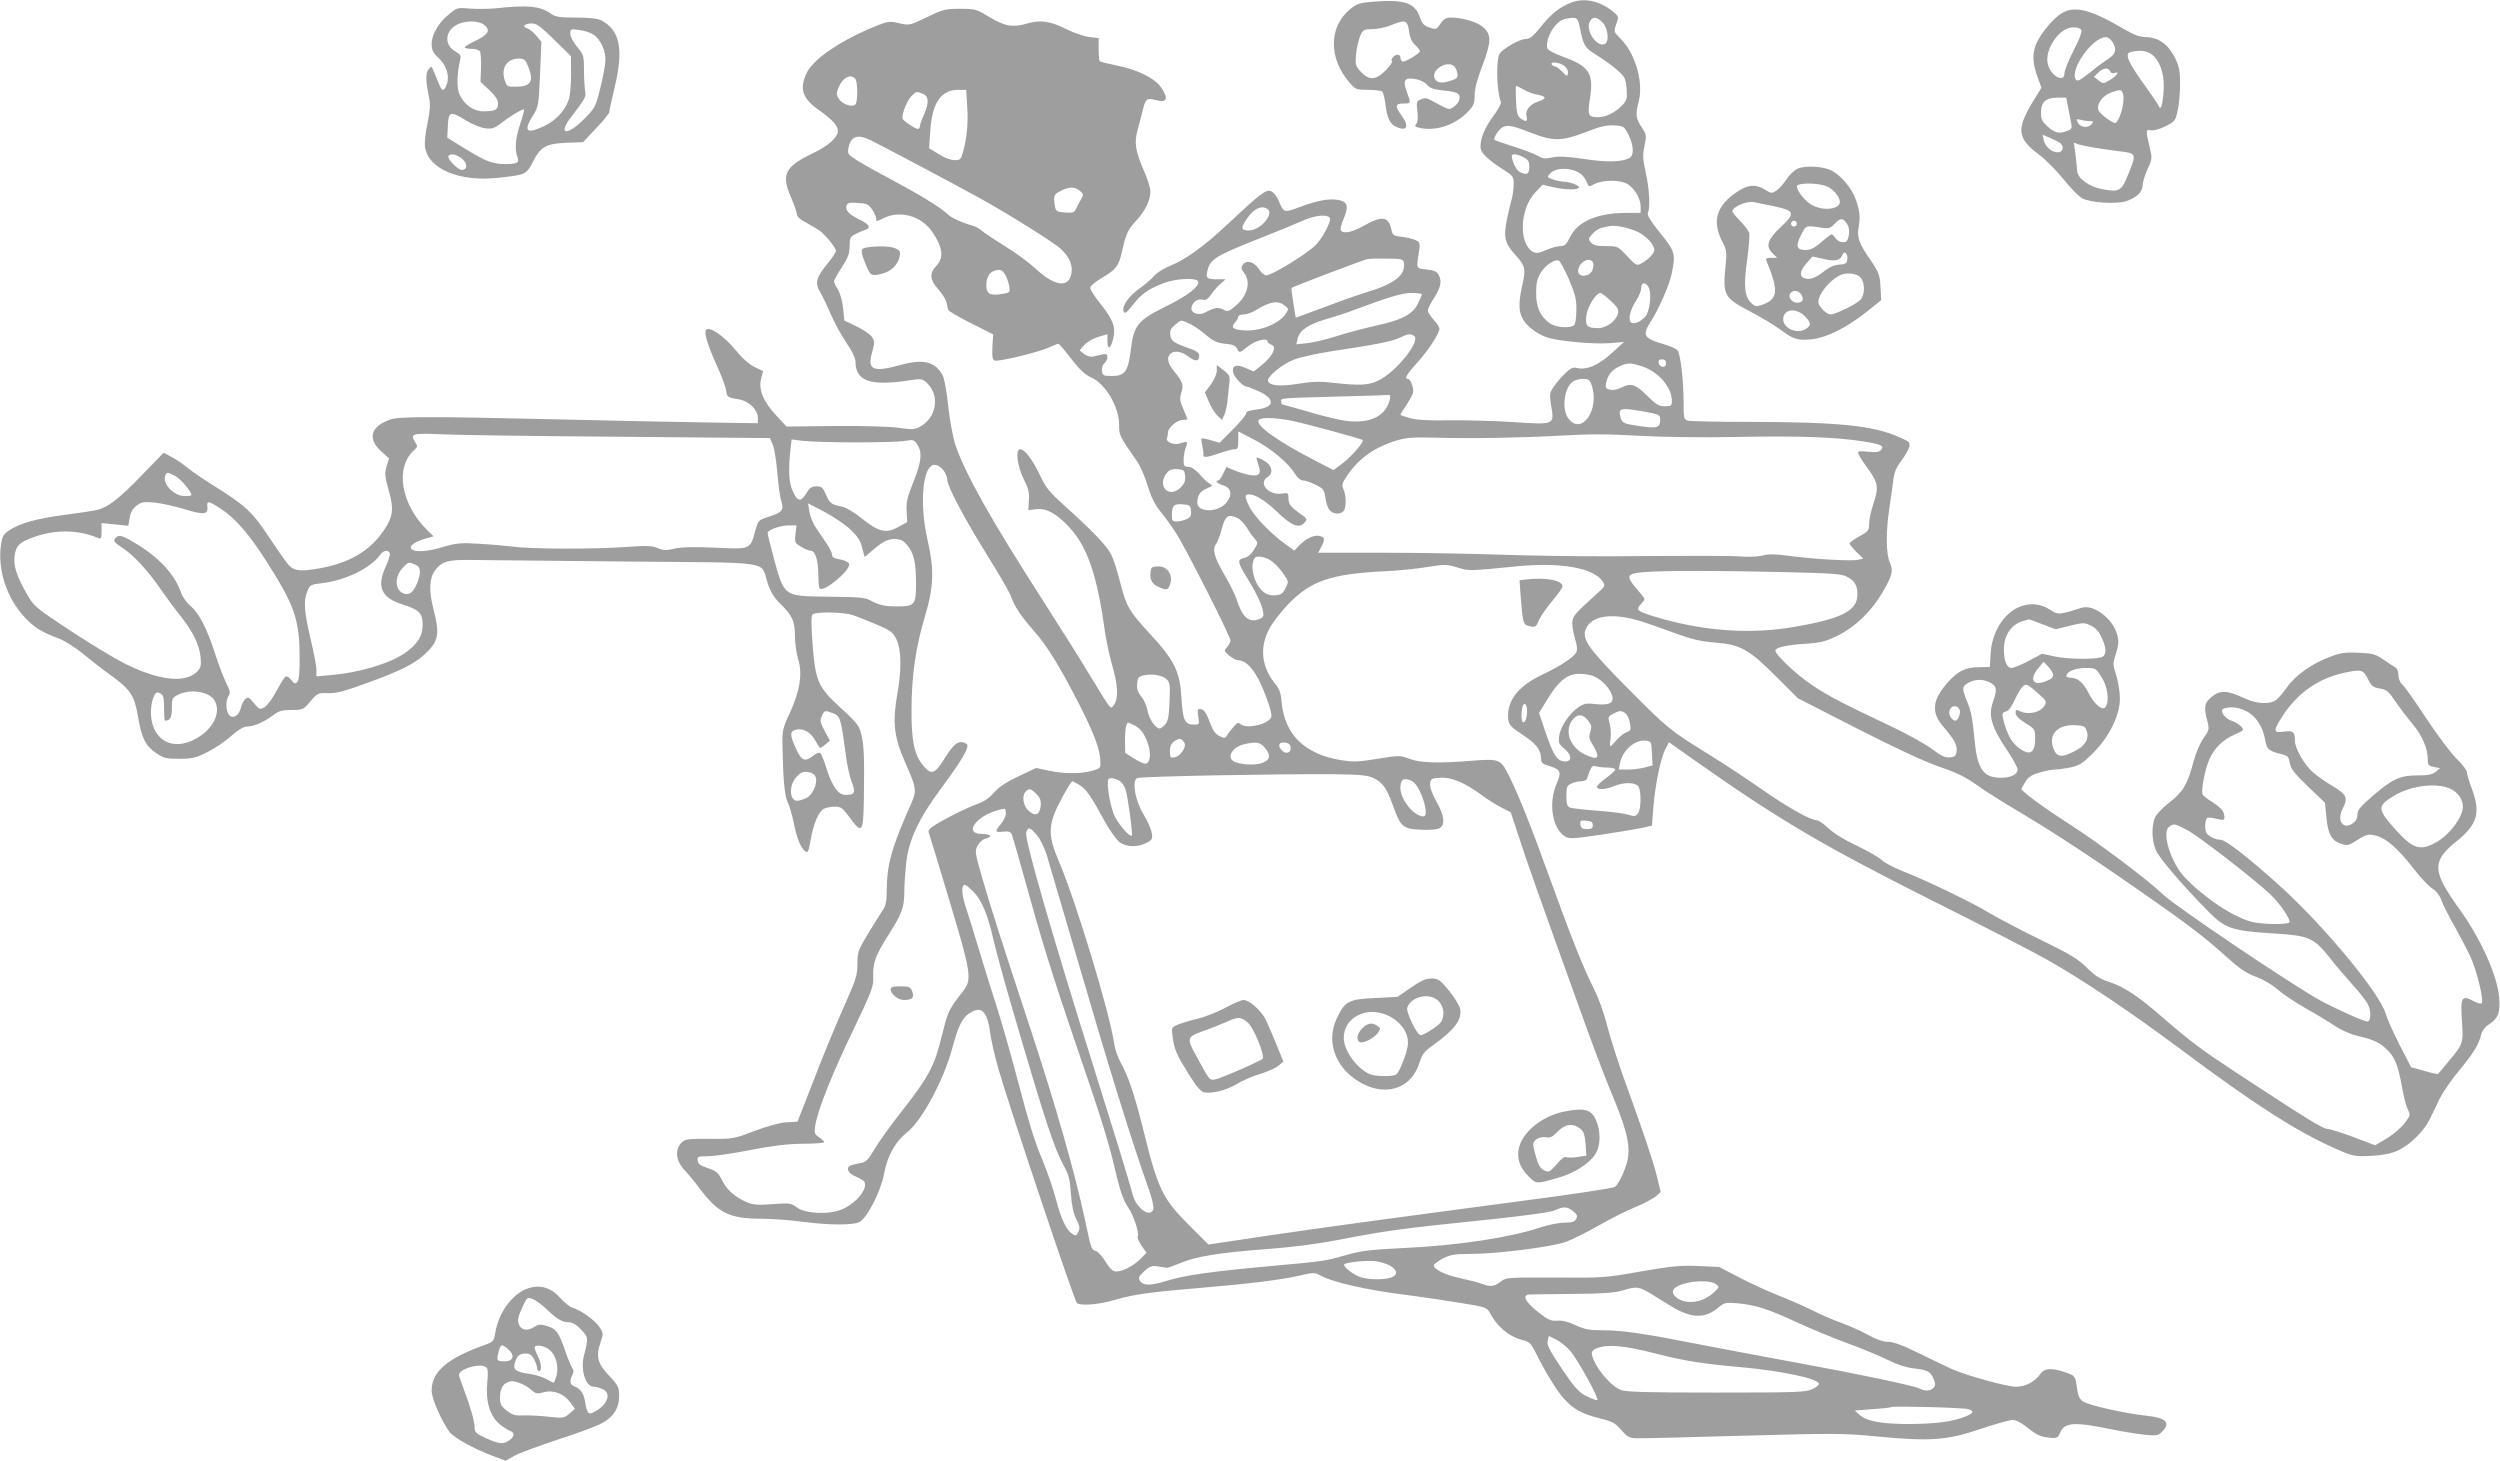 <?xml version="1.0" standalone="no"?>
<!DOCTYPE svg PUBLIC "-//W3C//DTD SVG 20010904//EN"
 "http://www.w3.org/TR/2001/REC-SVG-20010904/DTD/svg10.dtd">
<svg version="1.0" xmlns="http://www.w3.org/2000/svg"
 width="1280pt" height="748pt" viewBox="0 0 1280 748"
 preserveAspectRatio="xMidYMid meet">
<g transform="translate(0,748) scale(0.1,-0.1)"
fill="#9e9e9e" stroke="none">
<path d="M7028 7471 c-65 -5 -82 -10 -114 -37 -111 -89 -113 -254 -4 -377 30
-35 35 -37 94 -37 33 0 66 -4 72 -8 6 -4 13 -32 17 -62 7 -69 23 -105 54 -119
57 -26 71 1 28 59 -34 47 -32 60 10 60 40 0 40 0 19 57 -23 61 -14 77 39 69
25 -4 50 -15 63 -30 16 -18 34 -24 83 -29 34 -3 68 -10 75 -16 19 -16 8 -49
-21 -68 -26 -17 -19 -19 -117 34 -22 12 -34 13 -52 4 -21 -9 -23 -15 -17 -60
4 -33 2 -56 -6 -65 -10 -12 -7 -16 24 -22 83 -15 175 17 239 82 31 32 36 44
36 85 0 33 13 84 41 156 46 123 46 157 -1 197 -29 24 -105 46 -160 46 -29 0
-38 -6 -64 -44 -11 -16 -17 -17 -47 -7 -28 9 -38 20 -49 53 -27 75 -81 92
-242 79z m186 -149 c4 -33 14 -56 31 -72 14 -13 25 -27 25 -32 0 -12 -80 -59
-90 -53 -6 4 -10 13 -10 21 0 8 -6 14 -14 14 -17 0 -38 -24 -29 -34 4 -3 -11
-24 -32 -46 -50 -51 -85 -53 -127 -8 -28 30 -30 37 -25 88 2 30 12 72 20 93
15 35 18 37 64 38 26 0 68 9 93 19 75 31 86 28 94 -28z m235 -185 c6 -8 12
-24 13 -36 3 -19 -4 -25 -37 -35 -42 -13 -65 -11 -77 8 -30 45 66 105 101 63z"/>
<path d="M8045 7467 c-59 -23 -105 -59 -155 -123 -43 -53 -57 -64 -82 -64 -26
0 -111 -48 -129 -73 -20 -28 -17 -192 5 -247 4 -9 -12 -39 -38 -74 -44 -59
-66 -112 -66 -159 0 -28 35 -63 118 -116 49 -31 52 -35 52 -75 0 -22 -5 -57
-10 -76 -6 -19 -17 -67 -25 -106 -18 -86 -10 -120 40 -175 56 -63 59 -73 37
-169 -20 -93 -16 -136 15 -179 26 -34 77 -68 122 -81 63 -18 234 -33 311 -27
l75 6 -65 -59 c-68 -61 -127 -86 -176 -74 -20 5 -32 0 -60 -27 -19 -18 -45
-49 -58 -68 -23 -34 -23 -40 -14 -99 17 -98 18 -97 -194 -83 -95 6 -240 10
-323 9 -101 -2 -167 1 -202 10 -29 8 -53 16 -53 19 0 2 13 23 29 46 15 23 31
52 35 63 7 23 -11 74 -26 74 -19 0 -4 26 47 82 54 58 115 151 115 175 0 7 -13
28 -30 46 -16 19 -30 40 -30 47 0 7 13 34 29 59 37 58 45 89 28 121 -10 20
-22 26 -62 30 -55 6 -54 2 -40 91 7 42 5 48 -14 58 -12 7 -44 15 -71 18 -45 5
-50 8 -56 37 -14 68 -47 73 -140 21 -62 -35 -107 -44 -119 -24 -4 5 3 33 15
60 26 62 20 86 -26 95 -48 9 -107 -2 -197 -35 -84 -32 -84 -31 -110 31 -8 20
-25 42 -37 48 -25 14 -54 -8 -225 -168 -120 -113 -214 -181 -299 -215 -30 -13
-63 -34 -74 -47 -11 -14 -45 -43 -75 -65 -60 -43 -94 -92 -84 -120 6 -13 15
-7 48 35 45 57 79 81 159 111 58 22 155 28 172 11 20 -20 -47 -75 -163 -131
-144 -71 -164 -96 -179 -221 -14 -112 -30 -135 -96 -135 -45 0 -49 2 -52 26
-2 14 4 31 12 39 9 7 16 21 16 31 0 16 -5 18 -27 14 -16 -4 -38 -8 -49 -11
-12 -2 -32 4 -44 14 l-22 18 23 27 c13 15 45 34 72 42 l47 14 0 -34 c0 -48 15
-44 29 8 15 61 1 99 -64 181 -31 38 -55 76 -53 84 2 9 26 29 53 45 79 46 92
63 109 137 22 97 30 114 76 163 45 50 70 102 70 148 0 17 -15 65 -34 107 -44
101 -50 144 -30 212 8 30 20 75 26 100 13 54 21 60 64 48 59 -16 69 5 29 64
-32 48 -125 93 -229 113 -44 9 -82 18 -85 21 -3 3 -6 31 -6 62 l0 57 -50 6
c-27 3 -83 23 -122 43 -77 38 -128 45 -193 26 -72 -22 -116 -15 -193 32 -68
41 -74 43 -152 43 -74 0 -87 -3 -169 -43 -88 -42 -90 -43 -142 -31 -48 11 -58
10 -111 -11 -181 -72 -326 -169 -362 -242 -40 -84 -24 -132 68 -196 64 -46 91
-76 91 -103 0 -32 -49 -76 -127 -113 -144 -69 -164 -109 -114 -224 17 -39 31
-79 31 -89 0 -12 18 -28 53 -46 28 -15 61 -35 72 -45 33 -28 75 -83 75 -97 0
-7 -20 -37 -44 -66 -58 -70 -65 -98 -36 -146 12 -21 37 -72 54 -113 18 -41 53
-106 79 -144 29 -42 47 -79 47 -97 0 -99 73 -126 265 -98 73 11 77 11 100 -11
70 -65 50 -181 -37 -226 -26 -14 -42 -14 -109 -4 -46 6 -178 10 -325 9 l-247
-3 -52 56 c-67 71 -93 135 -78 189 l10 39 -44 21 c-28 14 -63 45 -99 89 -53
65 -125 117 -147 103 -15 -9 3 -73 49 -175 25 -54 48 -114 51 -134 6 -38 7
-39 67 -49 50 -8 96 -53 96 -93 l0 -29 -257 4 c-142 2 -490 9 -773 16 -656 15
-805 15 -852 -1 -100 -35 -118 -97 -47 -162 l41 -37 -13 -41 c-10 -36 -9 -51
11 -121 28 -100 23 -137 -27 -210 -71 -103 -176 -164 -327 -191 -99 -17 -129
-14 -158 17 -14 16 -59 80 -101 143 -82 127 -123 164 -284 264 -50 31 -110 72
-134 92 -23 19 -60 44 -82 55 l-39 21 -107 -110 c-116 -121 -175 -167 -230
-182 -20 -5 -92 -16 -161 -25 -145 -18 -240 -44 -292 -80 -33 -22 -37 -31 -44
-82 -15 -124 30 -262 119 -360 52 -56 87 -78 180 -113 29 -11 84 -46 122 -77
38 -32 100 -80 139 -108 104 -75 124 -105 142 -211 19 -113 38 -151 92 -189
40 -27 51 -30 120 -30 67 0 86 5 143 34 37 18 92 55 122 82 36 32 64 49 81 49
35 0 88 23 133 57 30 23 46 28 96 28 57 0 60 1 96 44 37 43 40 44 91 42 42 -1
83 9 193 50 170 61 245 98 298 146 75 68 82 103 48 236 -24 93 -21 156 8 196
35 47 67 56 188 54 61 -1 414 -4 785 -8 773 -7 692 6 730 -109 15 -46 33 -76
61 -103 65 -63 79 -91 79 -168 0 -38 8 -92 17 -122 23 -72 8 -165 -44 -275
-35 -75 -38 -88 -37 -162 3 -167 11 -262 26 -291 9 -17 23 -65 32 -108 16 -80
34 -125 59 -146 13 -10 17 -1 27 56 14 83 41 148 68 162 12 6 37 11 56 11 31
0 40 -6 76 -55 64 -87 70 -80 73 93 3 213 1 274 -13 331 -11 46 -22 60 -106
137 -117 107 -129 136 -144 331 -7 96 -7 140 0 147 15 15 157 13 205 -3 22 -7
77 -29 122 -48 74 -31 84 -39 103 -77 25 -53 27 -153 4 -281 -25 -142 -17
-219 39 -345 65 -151 65 -142 14 -256 -82 -186 -107 -278 -107 -402 0 -56 -5
-80 -19 -100 -10 -15 -44 -69 -75 -120 -53 -87 -56 -97 -56 -157 0 -57 -7 -80
-65 -210 -36 -81 -88 -206 -117 -278 -28 -73 -68 -174 -88 -226 l-37 -94 -55
-3 c-35 -2 -96 -19 -164 -44 -107 -41 -111 -42 -231 -41 -110 1 -125 -1 -143
-19 -36 -36 -30 -93 14 -140 18 -19 54 -62 79 -96 94 -125 153 -154 316 -154
53 0 146 -7 206 -15 135 -18 261 -19 295 -2 39 19 110 158 126 245 17 94 57
166 119 215 75 59 187 268 230 428 29 109 50 154 84 178 63 45 96 17 110 -94
5 -38 25 -126 45 -195 65 -221 388 -1185 400 -1192 22 -15 114 -7 192 16 98
29 186 41 429 61 252 21 426 42 518 64 64 15 79 16 99 5 69 -40 241 -79 478
-108 69 -9 183 -26 254 -38 124 -20 130 -23 145 -51 40 -75 104 -125 177 -141
24 -6 35 -17 58 -64 47 -95 106 -192 143 -233 49 -54 92 -78 181 -100 67 -17
82 -24 113 -61 30 -34 42 -41 75 -42 21 -1 266 5 544 13 471 13 518 13 693 -4
272 -26 357 -19 528 39 75 25 149 46 164 46 15 0 44 -14 68 -34 56 -44 74 -53
122 -57 37 -4 41 -1 54 28 23 52 75 54 276 12 50 -10 120 -21 156 -25 60 -6
69 -4 88 15 46 46 22 72 -76 82 -107 11 -297 53 -327 73 -18 11 -26 28 -31 63
-9 69 -9 69 -61 87 -71 24 -108 21 -128 -9 -26 -39 -75 -65 -125 -65 -44 0
-246 55 -324 89 -23 10 -98 46 -167 80 -87 43 -136 61 -163 61 -26 0 -60 12
-100 34 -34 19 -96 47 -137 62 -41 14 -111 45 -155 67 -44 22 -120 55 -169 74
-48 19 -137 59 -196 90 l-108 56 -108 5 c-92 4 -138 -1 -294 -28 -179 -32
-193 -33 -436 -31 -230 1 -253 0 -275 -17 -37 -29 -55 -32 -96 -17 -21 8 -72
21 -113 30 -80 16 -144 48 -138 68 2 7 24 22 48 35 37 18 61 22 140 22 135 0
418 36 488 62 31 11 107 49 167 83 61 35 145 78 189 95 43 18 90 43 104 55
l25 22 -21 85 c-20 80 -63 207 -177 523 -25 72 -60 181 -76 242 -15 62 -46
147 -68 190 -56 112 -116 262 -221 553 -102 282 -165 441 -216 542 -41 81 -48
84 -188 73 -171 -14 -266 -11 -320 10 -48 18 -52 18 -163 0 -96 -16 -125 -17
-186 -7 -185 29 -290 131 -305 296 -3 44 -12 69 -29 90 -73 87 -86 186 -36
283 15 31 60 89 99 130 116 119 216 154 489 168 72 3 172 13 224 22 87 14 98
14 151 -2 61 -19 60 -19 312 6 219 21 388 -9 433 -77 15 -23 14 -25 -26 -61
-119 -108 -129 -119 -129 -154 0 -19 7 -56 15 -82 10 -34 12 -55 5 -68 -14
-25 -80 -69 -173 -113 -127 -60 -184 -136 -175 -229 3 -27 13 -39 71 -77 73
-48 96 -78 97 -122 0 -23 6 -29 40 -39 61 -19 66 -30 40 -92 -43 -98 -23 -227
42 -269 21 -14 39 -13 183 8 88 13 183 29 212 35 l51 12 7 91 c9 115 37 252
61 299 l19 37 130 -92 c433 -305 657 -437 1218 -719 252 -126 515 -261 585
-301 182 -102 432 -270 692 -464 372 -278 590 -418 790 -506 89 -39 95 -40
179 -36 59 3 102 11 137 27 58 25 133 98 162 156 11 22 34 69 51 105 17 36 63
103 102 149 73 88 102 135 113 186 5 18 20 38 39 50 47 30 59 60 53 135 -9
115 -93 302 -207 460 -137 192 -139 239 -10 344 106 85 123 146 76 270 -14 37
-25 74 -25 84 0 9 -23 39 -52 67 -28 27 -97 119 -154 205 -56 85 -111 164
-123 174 -13 12 -21 31 -21 50 0 20 -7 35 -19 41 -10 6 -38 24 -61 40 -38 26
-54 30 -124 33 -68 3 -92 0 -149 -22 -89 -33 -176 -95 -217 -154 -18 -26 -43
-55 -54 -64 -31 -26 -101 -23 -165 7 -87 41 -123 42 -165 9 -40 -32 -44 -54
-24 -127 10 -41 9 -45 -19 -85 -18 -25 -40 -76 -53 -124 -31 -117 -52 -151
-124 -208 -40 -31 -68 -62 -75 -82 -16 -46 -13 -118 8 -163 19 -42 145 -188
266 -310 87 -89 123 -101 331 -114 186 -11 209 -21 291 -123 31 -40 86 -104
121 -143 35 -38 71 -85 79 -104 14 -33 11 -81 -6 -81 -18 0 -159 63 -240 107
-138 75 -741 481 -806 543 -87 82 -329 264 -485 364 -128 82 -240 165 -240
176 0 3 9 19 20 37 14 24 32 36 71 47 29 9 65 16 80 16 16 0 52 5 81 11 44 10
62 21 114 73 84 84 138 194 138 280 0 33 -9 87 -19 119 -18 55 -18 60 -1 112
14 44 15 62 6 95 -22 83 -121 158 -183 138 -112 -36 -120 -37 -157 -12 -47 30
-90 37 -139 24 -91 -24 -161 -126 -169 -244 l-4 -71 -57 -1 c-67 -1 -105 -19
-154 -73 -83 -91 -91 -155 -31 -227 61 -71 75 -97 72 -129 -3 -25 -8 -30 -34
-33 -24 -2 -45 7 -92 43 -34 25 -123 75 -199 111 -259 123 -326 157 -412 214
-80 53 -191 157 -191 179 0 16 59 29 155 35 77 5 101 11 165 42 90 45 171 123
229 222 50 87 56 108 36 154 -19 48 -20 159 0 286 8 53 17 118 20 143 4 32 17
61 40 90 18 24 36 56 40 70 6 24 2 28 -52 51 -134 60 -311 77 -773 78 -157 0
-295 3 -307 6 -22 6 -23 12 -23 93 0 111 -16 249 -31 267 -6 8 -37 22 -68 31
-104 30 -114 46 -72 112 45 69 97 189 110 249 21 102 18 114 -59 209 -49 61
-68 92 -63 103 13 26 8 122 -11 207 -15 69 -16 91 -6 137 11 52 10 57 -15 95
-30 45 -32 66 -15 131 26 98 -17 247 -93 322 -35 35 -35 36 -22 74 14 38 13
40 -13 62 -68 57 -149 75 -217 49z m45 -134 c18 -89 24 -98 91 -139 34 -22 80
-55 102 -75 36 -32 41 -42 45 -93 4 -52 2 -60 -23 -86 -34 -36 -84 -60 -122
-60 -52 0 -56 8 -42 98 19 126 -4 163 -137 211 -46 17 -80 35 -82 44 -11 53
43 141 91 150 62 12 65 10 77 -50z m115 32 c29 -29 36 -102 10 -111 -41 -16
-99 72 -75 116 14 27 36 25 65 -5z m-195 -223 c13 -11 21 -26 18 -37 -3 -18
-6 -18 -29 8 -15 15 -31 27 -37 27 -6 0 -14 5 -17 10 -11 17 42 11 65 -8z
m-3632 -64 c13 -13 15 -102 4 -129 -10 -22 -67 -6 -87 25 -14 21 -14 28 -1 59
20 49 59 70 84 45z m3424 -57 c18 -11 50 -23 71 -26 46 -9 47 -20 2 -35 -43
-14 -67 -45 -59 -77 7 -26 -4 -29 -31 -9 -16 11 -20 30 -23 90 -2 42 -2 76 1
76 3 0 21 -9 39 -19z m-2850 -83 c6 -86 -1 -162 -21 -235 -11 -39 -14 -43 -44
-43 -20 0 -53 13 -81 31 l-49 30 6 87 c8 143 55 212 141 212 l43 0 5 -82z
m-228 62 c32 -12 34 -46 6 -109 -11 -24 -20 -49 -20 -57 0 -8 -5 -14 -10 -14
-16 0 -80 44 -80 55 0 30 25 91 45 111 28 28 26 27 59 14z m3121 -202 c107
-42 154 -41 275 6 73 29 106 36 145 34 48 -3 51 -5 73 -48 27 -54 29 -106 5
-119 -40 -21 -114 -23 -232 -5 -90 13 -131 15 -164 8 -35 -8 -48 -7 -71 7 -16
10 -73 32 -128 49 -54 17 -98 33 -98 35 0 17 26 55 44 64 26 13 51 8 151 -31z
m-3387 -36 c57 -28 412 -216 547 -290 147 -81 390 -232 427 -267 42 -39 61
-82 54 -123 -13 -80 -87 -69 -190 28 -28 26 -96 76 -151 110 -55 34 -109 70
-120 80 -11 9 -29 20 -40 23 -61 17 -113 41 -135 62 -37 35 -151 104 -285 175
-66 35 -144 78 -174 97 -50 32 -53 36 -47 65 12 61 46 73 114 40z m3342 -87
c25 -13 30 -22 30 -50 0 -37 -14 -44 -50 -25 -16 8 -40 58 -40 81 0 14 28 11
60 -6z m289 -82 c13 -8 28 -28 34 -43 11 -28 11 -28 41 -12 43 22 135 22 170
-1 37 -24 66 -75 66 -114 l0 -33 -72 0 c-150 0 -251 -44 -290 -125 -18 -37
-27 -45 -49 -45 -14 0 -47 -9 -73 -20 -35 -16 -50 -18 -66 -10 -75 40 -70 218
9 303 l39 41 52 -12 c61 -14 127 -16 134 -3 7 10 -46 31 -79 31 -12 0 -36 5
-54 11 -30 11 -31 12 -15 30 29 32 105 33 153 2z m-2560 -90 c19 -17 20 -20 6
-43 -8 -14 -19 -35 -25 -48 -9 -20 -16 -23 -57 -20 -40 3 -47 6 -51 28 -10 57
-7 65 28 82 44 23 72 23 99 1z m-1061 -100 c13 -20 21 -42 18 -49 -3 -9 8 -6
34 7 85 45 196 15 253 -68 54 -79 61 -133 21 -174 -36 -38 -34 -71 9 -119 20
-22 39 -52 43 -67 3 -16 7 -33 9 -40 2 -6 55 -37 117 -68 l113 -57 -4 -64 c-2
-50 0 -65 12 -70 19 -7 216 40 275 66 24 11 47 20 51 20 4 0 33 -34 65 -76 43
-56 71 -82 102 -96 74 -32 144 -151 144 -244 0 -54 -1 -52 93 -188 15 -22 39
-77 53 -122 18 -60 37 -98 67 -135 23 -28 60 -79 81 -113 48 -74 276 -525 276
-545 0 -8 -8 -23 -17 -34 -17 -18 -17 -20 10 -43 16 -13 35 -24 43 -24 38 0
72 -32 107 -97 32 -63 67 -160 67 -189 0 -38 -128 -71 -159 -41 -10 10 -17 7
-36 -15 -13 -16 -28 -35 -33 -44 -8 -14 -13 -15 -38 -3 -20 10 -34 29 -47 64
-21 58 -34 75 -54 75 -12 0 -13 -8 -8 -40 7 -39 6 -40 -23 -40 -46 0 -56 22
-63 136 -7 135 -36 193 -157 324 -113 123 -125 144 -157 269 -14 57 -35 122
-47 144 -21 43 -98 122 -240 250 -75 67 -93 89 -124 155 -37 79 -78 132 -101
132 -25 0 -15 -86 18 -152 25 -49 30 -71 27 -110 l-3 -50 42 5 c52 6 105 -24
170 -95 93 -102 141 -246 182 -543 7 -44 23 -118 36 -164 29 -98 32 -167 9
-199 -16 -23 -16 -22 -53 35 -20 32 -61 99 -91 148 -29 50 -129 207 -220 350
-268 417 -400 652 -450 802 -11 35 -27 121 -35 192 -7 72 -20 143 -28 158 -38
72 -99 87 -218 54 -140 -39 -171 -25 -143 68 13 46 13 53 -2 76 -9 13 -44 38
-79 54 l-62 30 -6 60 c-3 35 -14 76 -26 97 -12 19 -21 39 -21 44 0 5 18 37 40
71 32 50 40 71 40 109 0 43 3 48 33 63 17 9 40 18 50 21 28 9 16 29 -31 51
-55 27 -75 48 -68 71 5 16 14 18 58 15 48 -3 55 -6 76 -38z m2020 8 c39 -24
-34 -111 -94 -111 -41 0 -43 12 -8 63 32 48 73 67 102 48z m320 -45 c12 -13
-35 -105 -73 -142 -48 -47 -224 -154 -252 -154 -10 1 -27 15 -38 33 -24 37
-63 48 -82 22 -10 -15 -9 -22 7 -43 37 -46 16 -119 -47 -171 -32 -26 -37 -28
-60 -16 -26 14 -46 10 -95 -16 -28 -15 -68 -3 -68 20 0 29 29 53 56 47 18 -5
27 1 45 26 12 18 33 43 48 55 l26 23 -37 0 c-61 0 -67 5 -54 51 14 52 45 71
259 156 89 35 191 77 227 93 60 27 120 34 138 16z m1581 -75 c43 -23 81 -64
81 -91 0 -18 -32 -51 -69 -70 -21 -11 -27 -8 -70 39 -47 50 -48 51 -108 51
-45 0 -64 4 -77 18 -15 18 -15 20 8 45 22 24 37 31 91 40 32 5 101 -11 144
-32z m-1201 -158 c9 -61 -48 -106 -187 -148 -42 -13 -107 -35 -146 -50 -38
-15 -104 -39 -146 -54 l-75 -28 -12 75 c-7 42 -11 76 -9 78 8 7 366 143 387
147 14 3 61 4 105 3 74 -1 80 -3 83 -23z m844 -81 c33 -78 40 -104 39 -159 0
-37 -5 -71 -11 -77 -19 -19 -96 -13 -127 10 -48 36 -68 81 -68 154 0 51 5 73
23 103 24 38 66 68 91 64 7 -1 31 -44 53 -95z m125 82 c3 -8 1 -26 -5 -40 -16
-33 -72 -35 -72 -2 0 45 62 79 77 42z m-3012 -58 c9 -13 18 -40 22 -59 5 -34
5 -35 -35 -42 -63 -10 -82 0 -82 44 0 39 14 65 40 74 29 10 40 7 55 -17z
m3296 -67 c17 -32 6 -124 -17 -150 -27 -30 -65 -43 -76 -27 -12 19 1 67 30
110 13 21 25 49 25 63 0 31 22 33 38 4z m-1161 -36 c0 -4 -9 -26 -21 -49 -26
-54 -85 -84 -221 -113 -54 -12 -141 -35 -194 -52 -53 -17 -121 -33 -152 -36
l-55 -6 7 29 c10 43 52 72 146 100 47 14 110 34 140 46 182 68 248 88 298 88
28 0 52 -3 52 -7z m968 -34 c34 -32 41 -44 36 -64 -10 -39 -59 -75 -102 -75
-56 0 -66 11 -60 63 5 45 49 117 72 117 6 0 30 -19 54 -41z m-1666 -27 c17
-14 16 -16 -2 -43 -33 -45 -120 -82 -192 -81 -71 1 -90 13 -65 40 9 10 17 24
17 30 0 7 12 12 28 12 15 0 43 10 62 22 75 46 115 52 152 20z m-496 -87 c19
-8 57 -33 85 -57 41 -35 60 -44 102 -48 40 -4 54 -10 62 -27 11 -21 11 -21 54
13 41 32 101 47 101 25 0 -5 9 -12 19 -16 30 -9 9 -56 -45 -101 l-45 -36 -39
17 c-50 23 -74 14 -66 -23 7 -26 51 -72 71 -72 6 0 33 -11 61 -24 86 -40 80
-82 -14 -93 -36 -4 -52 -10 -52 -20 0 -8 -31 -45 -68 -82 l-68 -68 -44 13
c-24 7 -46 11 -48 9 -2 -2 0 -19 4 -37 4 -18 7 -39 5 -45 -3 -18 17 -16 84 7
32 11 66 20 77 20 15 0 18 8 18 46 l0 45 81 -42 c87 -45 175 -119 209 -175 13
-21 30 -34 42 -34 12 0 40 -10 64 -22 39 -19 44 -25 50 -67 3 -25 13 -54 22
-63 17 -21 53 -23 70 -6 15 15 16 79 1 112 -10 22 -8 31 15 66 62 93 143 151
261 186 48 14 88 16 200 13 190 -5 423 -1 643 11 135 8 237 8 390 -1 129 -7
323 -10 517 -6 305 6 500 -1 641 -24 87 -14 103 -22 85 -42 -9 -12 -25 -14
-67 -10 -50 5 -54 4 -48 -13 4 -10 27 -46 51 -78 50 -69 53 -94 23 -181 -11
-32 -20 -75 -20 -96 0 -35 -4 -40 -50 -65 -27 -15 -50 -31 -50 -36 0 -6 16
-25 35 -44 l35 -34 -26 -6 c-33 -8 -228 3 -354 20 -67 9 -105 10 -130 3 -19
-6 -64 -9 -100 -7 -71 5 -198 5 -675 2 -170 -1 -427 3 -570 8 -143 5 -412 10
-598 10 l-338 0 16 30 c20 40 19 49 -9 56 -28 7 -71 -14 -105 -50 l-24 -25
-43 31 c-77 55 -161 142 -188 195 -15 30 -22 54 -16 58 26 16 89 -18 158 -85
77 -74 114 -88 143 -54 12 14 10 19 -9 33 -64 45 -75 58 -75 89 0 28 -2 30
-32 25 -70 -11 -126 53 -74 85 31 20 22 61 -20 84 -18 10 -35 17 -37 15 -2 -2
2 -17 8 -34 18 -47 6 -63 -39 -56 -21 3 -57 14 -81 24 l-43 18 -16 -34 c-9
-19 -20 -35 -25 -35 -21 0 -5 -17 25 -25 42 -13 48 -51 15 -90 -44 -51 -148
-50 -148 2 0 36 15 59 51 73 29 12 30 14 12 24 -11 6 -35 28 -52 49 -21 23
-42 37 -57 37 -21 0 -24 5 -24 34 0 19 5 47 10 62 13 33 10 37 -24 25 -32 -13
-80 5 -71 27 3 7 5 20 5 28 0 24 47 64 75 64 14 0 25 2 25 4 0 2 -10 25 -21
51 -18 40 -20 54 -11 83 13 41 9 55 -35 109 -35 43 -41 71 -21 91 19 19 57 14
93 -14 36 -27 55 -25 55 6 0 13 -14 23 -47 35 -84 29 -98 39 -101 70 -3 23 3
35 25 52 33 27 26 26 69 8z m1154 -65 c37 -23 -92 -185 -182 -228 -50 -25 -98
-27 -231 -12 -69 8 -108 7 -181 -5 -93 -15 -146 -10 -154 14 -7 21 74 88 134
110 31 12 115 31 188 42 227 34 314 51 353 70 45 21 53 22 73 9z m1290 -141
c0 -25 -33 -22 -38 4 -2 12 3 17 17 17 15 0 21 -6 21 -21z m-128 -13 c87 -26
158 -107 158 -179 0 -24 -4 -27 -36 -27 -31 0 -45 9 -92 55 -60 59 -82 66
-134 39 -18 -9 -40 -13 -55 -9 -22 5 -25 10 -19 37 8 39 31 66 71 84 38 17 52
17 107 0z m-253 -97 c43 -125 -50 -260 -118 -173 -38 49 -22 165 26 193 10 6
32 11 50 11 26 0 33 -5 42 -31z m-1033 -75 c-24 -93 -114 -130 -253 -104 -37
7 -119 28 -182 47 -63 18 -116 33 -118 33 -1 0 -3 7 -3 15 0 17 -22 16 300 25
135 3 249 7 254 8 4 1 5 -10 2 -24z m1322 -65 c53 -10 62 -15 62 -33 0 -47
-12 -51 -101 -38 -91 13 -95 15 -104 54 -10 40 7 42 143 17z m-1826 -43 c66
-13 357 -92 365 -99 8 -9 -54 -81 -98 -115 l-51 -39 -97 50 c-192 99 -303 179
-287 206 10 15 80 14 168 -3z m-3458 -82 l788 -7 15 -35 c8 -19 18 -84 23
-144 5 -61 14 -125 20 -144 15 -45 4 -59 -65 -80 -52 -17 -53 -17 -69 -75 -25
-92 -23 -92 -206 -83 -110 5 -172 3 -207 -5 -42 -10 -56 -10 -86 3 -30 12 -57
13 -154 6 -154 -12 -488 -12 -583 1 -41 5 -122 12 -180 15 -91 6 -115 3 -180
-16 -82 -25 -145 -29 -163 -11 -15 15 15 37 70 53 l43 12 -31 30 c-136 133
-168 321 -70 410 20 18 20 21 6 43 -27 41 -12 46 119 40 67 -4 476 -10 910
-13z m1226 -29 c118 0 234 3 257 8 39 7 44 5 60 -20 26 -40 21 -88 -21 -192
-31 -77 -37 -103 -34 -148 l3 -56 -45 -25 c-63 -35 -101 -26 -187 43 -38 30
-81 57 -98 60 -60 12 -67 18 -85 61 -17 38 -23 44 -50 44 -24 0 -35 -7 -51
-35 -28 -46 -46 -44 -69 8 -21 44 -24 103 -14 205 l7 62 56 -7 c31 -4 153 -8
271 -8z m449 -141 c12 -15 21 -37 21 -50 0 -34 90 -203 209 -394 57 -91 110
-183 118 -205 18 -52 48 -96 117 -176 66 -74 130 -177 231 -374 76 -149 107
-231 109 -292 1 -37 0 -38 -44 -50 -61 -16 -142 -15 -220 1 l-65 14 -91 -43
c-63 -30 -102 -56 -126 -84 -23 -27 -50 -45 -83 -57 -28 -9 -96 -41 -153 -71
-78 -42 -101 -59 -98 -72 3 -9 22 -70 42 -136 198 -659 190 -607 110 -712 -49
-66 -55 -80 -84 -197 -37 -154 -67 -209 -203 -383 -55 -70 -119 -158 -141
-196 -36 -60 -44 -68 -78 -73 -20 -3 -43 -10 -50 -14 -20 -13 -4 -40 34 -55
19 -8 38 -20 41 -25 21 -35 -40 -110 -114 -142 -66 -28 -186 -23 -231 10 -30
22 -37 23 -124 17 -74 -6 -99 -4 -131 9 -61 26 -104 64 -128 113 -19 39 -29
47 -72 62 -38 12 -51 21 -53 39 -3 20 0 22 51 22 31 0 127 14 214 31 113 22
190 32 270 33 62 0 113 4 113 8 0 4 -12 15 -26 25 -23 15 -26 21 -20 59 10 73
84 261 194 489 97 203 105 224 103 273 -3 71 11 110 79 217 69 109 80 140 80
219 0 34 5 102 10 151 13 114 65 226 176 375 112 151 151 219 133 231 -37 23
-62 7 -112 -73 -50 -80 -67 -87 -106 -43 -49 56 -65 128 -64 290 0 175 22 325
69 480 45 149 48 240 13 390 -43 188 -25 385 36 385 14 0 32 -11 44 -26z
m1239 -31 c2 -24 -3 -39 -22 -58 -63 -63 -128 11 -68 78 11 12 27 17 51 15 32
-3 36 -6 39 -35z m-5173 1 c28 -13 85 -80 85 -99 0 -3 -15 -5 -34 -5 -55 0
-116 63 -100 105 8 19 8 19 49 -1z m43 -169 c103 -32 128 -31 124 8 -4 34 3
34 61 -3 91 -58 169 -152 291 -354 95 -156 119 -237 120 -398 1 -92 -3 -131
-12 -140 -11 -11 -16 -9 -31 11 -10 13 -23 21 -29 17 -6 -4 -27 -37 -47 -75
-21 -39 -47 -74 -61 -82 -24 -13 -28 -11 -54 21 -23 29 -30 32 -43 22 -8 -7
-18 -25 -22 -40 -9 -35 -23 -52 -45 -52 -30 0 -42 71 -19 108 9 14 6 28 -14
68 -13 27 -39 94 -56 148 -42 130 -82 207 -125 243 -20 16 -42 47 -50 71 -33
94 -114 180 -235 252 -55 33 -77 41 -89 34 -27 -18 -23 -28 22 -57 58 -36 137
-122 205 -223 30 -43 75 -103 99 -133 59 -74 93 -143 99 -205 4 -42 1 -55 -16
-73 -60 -63 -197 -48 -371 39 -58 29 -186 107 -286 173 -178 118 -181 121
-220 190 -51 91 -66 140 -59 191 7 51 26 69 101 95 109 39 226 37 327 -6 15
-6 17 -1 17 35 l0 42 69 -7 68 -7 7 40 c4 27 15 48 34 62 24 19 35 22 92 17
36 -4 102 -18 148 -32z m3414 -104 c38 -36 53 -57 62 -95 l13 -48 34 29 c59
51 82 63 120 63 29 0 43 -7 63 -30 35 -42 46 -89 46 -196 0 -113 -5 -119 -104
-119 -55 1 -81 6 -116 24 -42 23 -57 24 -228 26 -233 3 -226 -2 -282 204 -16
61 -30 116 -30 122 0 16 65 39 108 39 l40 0 -5 -44 c-5 -42 -4 -46 28 -65 19
-12 41 -21 51 -21 22 0 38 -51 38 -125 0 -34 3 -64 6 -68 22 -22 163 96 151
127 -4 9 -24 18 -47 22 -29 5 -40 11 -40 24 0 9 -12 35 -27 56 -14 21 -39 57
-54 80 -16 22 -31 60 -35 84 l-7 43 83 -43 c45 -24 105 -64 132 -89z m1746 93
c2 -24 -2 -33 -23 -42 -14 -7 -37 -12 -50 -12 -21 0 -25 5 -25 29 0 53 9 62
54 59 38 -3 41 -5 44 -34z m237 -36 c14 -6 35 -28 47 -47 12 -20 30 -46 41
-58 19 -22 19 -22 -3 -58 -15 -24 -32 -38 -51 -42 -35 -7 -33 -23 14 -98 46
-74 76 -136 83 -172 6 -29 3 -34 -20 -43 -53 -20 -86 10 -116 105 -7 22 -33
74 -57 115 -57 99 -67 135 -47 165 9 13 22 47 29 76 18 68 33 79 80 57z
m-4339 -181 c2 -7 -7 -38 -21 -68 -48 -103 -23 -160 87 -194 84 -27 101 -44
102 -101 1 -57 -24 -100 -86 -144 -75 -55 -236 -104 -380 -116 l-78 -7 0 34
c0 19 -14 90 -30 159 -33 139 -37 195 -16 244 13 31 18 33 72 40 121 13 253
78 300 145 17 24 42 28 50 8z m4509 -36 c17 -10 44 -38 62 -63 32 -45 32 -45
15 -79 -14 -28 -23 -35 -53 -37 -24 -2 -43 4 -61 18 -36 28 -62 99 -54 145 6
30 11 35 34 35 15 0 41 -8 57 -19z m-4381 -21 c31 -11 34 -42 11 -97 -20 -48
-42 -64 -72 -50 -44 20 -42 89 2 133 28 28 26 27 59 14z m7001 -39 c256 -6
305 -9 332 -24 40 -21 53 -44 53 -92 0 -82 -83 -124 -325 -165 -216 -37 -442
-23 -672 41 -130 37 -141 44 -113 74 11 12 20 24 20 28 0 3 -18 27 -41 53 -57
66 -51 78 41 85 109 8 363 8 705 0z m-710 -256 c39 -13 115 -40 170 -60 76
-28 124 -39 197 -45 129 -10 172 -34 313 -175 l110 -110 305 -156 c198 -101
345 -169 420 -195 84 -28 133 -52 185 -89 38 -28 144 -95 234 -148 179 -107
375 -236 631 -415 226 -158 310 -222 416 -318 70 -63 105 -87 154 -105 38 -14
83 -40 111 -65 26 -23 89 -65 140 -94 52 -29 120 -70 151 -91 36 -24 81 -44
123 -54 78 -18 111 -33 149 -72 38 -37 54 -78 73 -182 8 -47 21 -101 30 -119
15 -31 14 -33 -11 -67 -28 -36 -68 -69 -123 -100 l-32 -19 -111 42 c-61 23
-121 42 -134 42 -22 0 -108 53 -451 278 -189 124 -247 167 -380 282 -136 119
-205 165 -282 191 -50 16 -77 33 -118 74 -44 44 -85 69 -232 141 -98 47 -215
109 -261 136 -94 57 -326 169 -451 218 -46 18 -94 44 -107 57 -14 14 -71 46
-127 73 -63 29 -118 63 -145 89 -23 22 -50 41 -60 41 -31 0 -149 66 -279 157
-70 49 -195 132 -278 183 -201 125 -203 127 -414 339 -198 200 -233 249 -212
300 31 73 142 86 296 36z m2042 -11 l68 -26 72 18 c69 17 75 17 108 1 25 -12
42 -30 55 -60 28 -60 26 -95 -4 -103 -46 -11 -171 -9 -236 5 l-65 14 -68 -37
c-38 -20 -77 -36 -88 -36 -24 0 -39 36 -39 96 0 71 37 126 96 144 16 4 30 9
31 9 2 1 33 -11 70 -25z m55 -257 c2 -14 -7 -23 -35 -34 -68 -28 -90 8 -40 67
l26 32 23 -24 c12 -13 24 -31 26 -41z m248 -14 c31 -48 41 -121 21 -152 -15
-23 -57 11 -86 68 -27 55 -57 81 -92 81 -13 0 -23 4 -23 9 0 22 46 41 97 41
53 0 54 -1 83 -47z m1364 -10 c18 -36 27 -43 61 -48 34 -6 45 -15 78 -64 21
-31 60 -83 87 -115 52 -62 80 -127 80 -183 0 -30 4 -34 32 -40 l31 -6 -22 -19
c-18 -14 -40 -18 -94 -18 -89 0 -128 -18 -230 -106 -62 -54 -77 -72 -77 -95 0
-20 -8 -34 -26 -46 -49 -32 -80 16 -50 76 29 55 22 72 -47 114 -35 20 -82 53
-104 72 -43 37 -93 123 -93 161 0 47 -9 55 -56 48 -56 -8 -57 3 -6 82 76 116
181 190 313 219 89 19 99 17 123 -32z m-6152 0 c18 -16 20 -28 16 -115 -3 -77
-8 -101 -22 -117 -11 -12 -23 -21 -28 -21 -21 0 -55 49 -62 89 -4 24 -18 57
-32 74 -19 22 -24 39 -22 66 3 31 7 37 33 43 44 10 95 1 117 -19z m2185 16
c37 -14 79 -54 94 -92 18 -44 -7 -60 -81 -52 -47 6 -60 3 -90 -17 -45 -31 -91
-99 -97 -147 -5 -33 -1 -41 26 -64 46 -38 38 -76 -12 -63 -29 7 -48 41 -86
153 l-31 93 35 57 c63 106 108 143 171 143 23 0 55 -5 71 -11z m2033 -34 c34
-18 36 -34 15 -96 -27 -74 -10 -130 79 -262 25 -38 46 -77 46 -87 0 -26 -36
-43 -88 -42 -91 1 -120 47 -134 211 -7 82 -17 133 -34 173 -30 73 -30 84 4
102 35 20 76 20 112 1z m254 -63 c31 -27 35 -35 26 -52 -20 -38 -87 -53 -131
-30 -16 9 -19 7 -19 -10 0 -14 16 -31 50 -52 49 -30 50 -32 50 -81 0 -62 -20
-83 -61 -61 -52 27 -83 77 -104 167 -5 24 -2 30 15 34 14 4 30 25 44 57 13 28
31 59 40 69 20 19 25 17 90 -41z m-9604 -67 c0 -36 2 -65 4 -65 27 0 36 16 36
65 0 50 2 54 34 69 65 31 161 14 186 -33 32 -60 -8 -142 -93 -191 -103 -59
-198 -28 -227 75 -13 46 -8 111 11 146 8 15 14 17 29 9 17 -9 20 -21 20 -75z
m6978 -30 c-4 -50 -28 -60 -28 -12 0 20 3 43 6 52 11 28 26 1 22 -40z m2216
19 c6 -16 -10 -54 -22 -54 -14 0 -32 23 -32 40 0 37 41 47 54 14z m1463 -3
c50 -23 89 -80 100 -147 9 -51 17 -58 79 -74 38 -9 42 -14 48 -48 6 -30 24
-53 94 -120 l86 -82 7 -74 c8 -86 27 -121 75 -136 30 -10 39 -9 67 9 64 41 72
43 113 32 53 -14 110 -64 190 -166 35 -46 79 -93 97 -104 20 -12 38 -35 46
-58 7 -21 37 -81 67 -133 29 -52 67 -125 84 -162 32 -69 69 -223 56 -235 -4
-4 -22 1 -41 11 -61 33 -68 21 -60 -98 8 -119 7 -121 -69 -211 -27 -33 -51
-62 -53 -64 -1 -2 -33 5 -70 16 l-68 19 -57 110 c-31 60 -65 135 -74 166 -32
105 -307 438 -529 641 -159 145 -289 247 -314 247 -25 0 -62 17 -73 34 -12 18
-9 74 5 79 6 2 27 0 45 -5 41 -11 46 -7 38 27 -4 16 -24 36 -55 56 -27 16 -51
35 -54 42 -8 21 12 127 34 177 25 59 70 103 132 130 47 21 48 22 32 40 -10 11
-32 24 -50 30 -38 13 -64 56 -37 63 36 10 69 6 109 -12z m-7231 -13 c36 -13
40 -28 65 -217 6 -47 19 -107 30 -135 21 -55 16 -66 -33 -66 -36 0 -68 45 -97
137 -12 40 -26 75 -32 78 -5 4 -21 -3 -35 -14 -43 -34 -60 -27 -88 35 -33 71
-33 90 -1 98 37 9 77 -13 100 -57 11 -20 22 -37 25 -37 3 1 15 9 27 19 l22 19
-27 50 c-23 43 -25 53 -14 76 13 30 14 30 58 14z m4056 0 c9 -7 20 -30 23 -50
6 -34 5 -39 -17 -47 -14 -5 -36 -23 -51 -40 -14 -17 -28 -31 -31 -31 -4 0 -3
17 0 38 3 21 1 55 -4 75 -10 35 -9 38 16 52 34 18 44 18 64 3z m-189 -40 c16
-22 18 -31 9 -56 -8 -25 -6 -36 14 -68 41 -67 26 -81 -47 -44 -73 38 -100 120
-58 174 26 33 55 31 82 -6z m-2324 -22 c34 -18 55 -49 71 -103 15 -48 7 -93
-16 -93 -9 0 -36 12 -60 28 l-43 27 -1 62 c0 57 6 93 17 93 2 0 17 -7 32 -14z
m4875 -29 c14 -40 -8 -77 -64 -104 -64 -33 -88 -30 -105 11 -31 73 19 128 110
123 45 -2 51 -5 59 -30z m-4620 -60 c13 -21 -21 -71 -53 -75 -18 -3 -21 1 -21
32 0 25 6 39 22 50 26 18 37 17 52 -7z m2394 -54 l3 -62 -38 -10 c-21 -6 -60
-11 -87 -11 l-48 0 6 32 c13 66 75 121 131 116 29 -3 30 -4 33 -65z m-1980 26
c31 -38 25 -61 -18 -76 -36 -13 -111 -8 -142 8 -40 22 -8 75 54 89 61 14 82
10 106 -21z m130 5 c4 -27 -22 -38 -43 -18 -25 25 -19 46 13 42 19 -2 28 -9
30 -24z m1625 -104 c20 0 37 -5 37 -10 0 -6 -23 -26 -50 -46 -28 -20 -47 -40
-44 -45 8 -14 47 -11 87 6 53 22 114 20 127 -4 14 -28 12 -114 -3 -135 -12
-16 -18 -17 -48 -8 -19 7 -90 16 -159 21 -69 5 -133 13 -142 16 -14 6 -18 19
-18 59 0 47 3 54 25 64 14 7 37 12 51 12 13 0 27 6 29 13 24 67 25 69 48 63
12 -3 39 -6 60 -6z m-4060 -42 c18 -27 -8 -95 -43 -113 -16 -8 -38 -15 -48
-15 -40 0 -44 75 -6 120 21 24 33 30 57 28 16 -2 35 -10 40 -20z m2860 -12
c47 -23 68 -52 101 -146 37 -103 49 -114 140 -118 43 -3 82 1 95 7 32 17 27
64 -15 138 -22 40 -34 74 -32 91 3 25 7 27 51 30 57 4 127 -25 212 -88 31 -23
77 -52 103 -65 l47 -24 44 -133 c41 -127 96 -282 316 -893 53 -148 123 -334
156 -412 72 -173 93 -250 86 -319 -5 -51 -43 -140 -69 -161 -7 -6 -222 -39
-478 -72 -700 -93 -1026 -137 -1329 -182 l-274 -41 -98 98 c-136 136 -160 184
-234 484 -45 180 -78 281 -115 345 -15 28 -31 72 -35 99 -22 158 -197 734
-284 937 -61 143 -57 193 29 347 19 34 37 62 40 62 3 0 20 -9 38 -20 34 -21
57 -54 131 -190 25 -45 58 -91 75 -103 35 -25 90 -26 137 -2 28 15 31 20 26
51 -3 18 -22 62 -43 96 -42 70 -59 167 -33 184 14 9 705 22 1009 20 137 -2
171 -5 203 -20z m-1294 -19 c7 -6 18 -23 23 -37 11 -26 39 -232 33 -238 -11
-11 -77 67 -93 111 -22 58 -37 161 -27 177 7 12 42 4 64 -13z m1492 3 c42 -23
92 -180 57 -180 -48 0 -118 86 -118 146 0 45 19 56 61 34z m5309 -36 c42 -17
70 -55 70 -94 0 -52 -66 -142 -134 -181 -83 -47 -120 -37 -208 60 -96 107 -98
123 -17 173 86 54 214 72 289 42z m-7234 -29 c20 -20 25 -34 22 -63 -4 -45
-29 -54 -64 -21 -26 25 -33 76 -12 97 17 17 26 15 54 -13z m-156 -99 c0 -14
-11 -38 -25 -54 -33 -40 -32 -45 11 -40 29 3 38 0 45 -16 5 -12 47 -160 94
-329 80 -287 125 -426 318 -992 41 -121 87 -272 102 -335 39 -167 53 -210 83
-255 28 -42 56 -130 47 -146 -3 -5 5 -25 19 -46 l26 -37 -28 -29 c-33 -35 -93
-67 -126 -67 -18 0 -32 12 -55 49 -16 27 -39 52 -50 56 -24 7 -23 6 -56 160
-53 246 -148 578 -275 965 -145 440 -211 644 -249 778 -39 135 -41 144 -26
172 8 16 27 33 40 36 39 10 29 24 -15 24 -112 0 -14 112 113 129 4 1 7 -10 7
-23z m3005 -61 c0 -16 -7 -20 -30 -20 -24 0 -31 5 -33 23 -3 21 0 23 30 20 25
-2 33 -8 33 -23z m3047 -27 c56 -30 341 -250 422 -327 50 -47 108 -133 97
-144 -12 -12 -142 -10 -192 3 -97 26 -242 122 -343 228 -71 75 -120 230 -80
259 25 18 28 17 96 -19z m-5892 -25 c17 -21 39 -67 50 -103 11 -36 74 -252
141 -480 183 -629 293 -982 384 -1238 14 -40 23 -82 20 -93 -15 -47 -87 4
-106 75 -14 57 -102 342 -199 651 -212 674 -354 1166 -346 1201 9 33 19 30 56
-13z m-329 -285 c44 -45 74 -113 104 -243 14 -61 55 -211 91 -335 178 -610
220 -737 274 -835 22 -40 29 -68 33 -137 4 -60 13 -100 27 -129 18 -34 20 -47
11 -66 -9 -20 -13 -22 -30 -11 -31 19 -58 76 -85 179 -14 53 -43 138 -65 190
-48 117 -68 182 -136 439 -30 113 -76 275 -103 360 -28 85 -69 218 -92 295
-23 77 -52 172 -65 210 -22 66 -24 115 -5 115 5 0 23 -15 41 -32z m3073 -1639
c21 -17 24 -24 16 -40 -8 -15 -22 -19 -60 -19 -27 0 -82 -11 -122 -24 -158
-53 -425 -93 -703 -106 -163 -8 -217 -14 -285 -34 -118 -33 -118 -33 -370 -56
-323 -29 -464 -49 -553 -77 -87 -27 -124 -27 -141 0 -9 15 -5 23 23 49 28 25
39 29 70 24 20 -3 41 -6 46 -7 6 0 37 11 71 25 79 33 193 52 443 71 137 10
263 27 381 50 214 42 321 57 735 99 201 21 333 39 355 49 48 21 63 20 94 -4z
m-939 -278 c40 -23 44 -48 10 -61 -34 -13 -110 -13 -156 0 -36 10 -96 56 -86
67 11 10 113 21 157 16 25 -3 58 -13 75 -22z m1671 -96 c18 -14 18 -16 -13
-44 -43 -40 -105 -57 -155 -42 -39 12 -62 39 -49 59 23 38 177 57 217 27z
m-335 -48 c30 -18 77 -47 104 -64 103 -64 175 -66 245 -6 29 24 36 25 98 20
92 -9 152 -28 306 -99 72 -33 190 -82 262 -108 71 -26 162 -64 202 -84 44 -22
93 -38 129 -42 73 -8 87 -16 103 -54 10 -24 10 -33 0 -45 -14 -17 -43 -19 -70
-5 -29 15 -303 73 -615 130 -154 28 -381 71 -505 95 -289 57 -410 75 -507 74
-64 0 -88 4 -136 26 -38 18 -70 26 -95 23 -32 -2 -46 4 -99 46 -62 49 -81 84
-45 88 9 1 109 2 222 3 151 1 218 6 255 17 73 23 86 21 146 -15z m-410 -295
c41 -50 149 -246 137 -251 -5 -1 -30 8 -56 21 -39 20 -60 43 -126 141 -63 94
-77 122 -72 142 l6 25 40 -20 c21 -11 53 -37 71 -58z m431 -11 c159 -40 239
-53 443 -71 207 -19 393 -58 398 -85 1 -6 -14 -18 -33 -27 -32 -16 -77 -18
-493 -18 -362 0 -464 3 -490 14 -59 24 -147 138 -147 190 0 8 12 19 28 24 55
20 139 13 294 -27z m1606 -286 c32 -10 27 -21 -16 -38 -64 -26 -152 -37 -283
-38 -143 0 -219 13 -257 46 l-26 23 89 7 c50 3 95 8 100 11 16 6 368 -3 393
-11z"/>
<path d="M4438 6213 c-34 -5 -34 -17 -5 -88 23 -58 29 -61 88 -45 43 12 77 46
85 86 5 26 2 32 -21 42 -25 12 -89 14 -147 5z"/>
<path d="M5897 4573 c-4 -3 -7 -21 -7 -39 0 -35 20 -54 67 -69 19 -5 25 -1 33
21 18 48 -11 94 -59 94 -15 0 -31 -3 -34 -7z"/>
<path d="M6230 5582 c0 -16 -13 -46 -30 -70 l-31 -41 21 -50 c12 -27 32 -59
44 -70 l23 -21 12 27 c7 16 15 53 17 83 3 30 7 69 9 87 3 27 -2 36 -31 58
l-34 26 0 -29z"/>
<path d="M4560 2415 c0 -24 38 -55 68 -55 43 0 54 12 43 43 -9 24 -16 27 -61
27 -38 0 -50 -4 -50 -15z"/>
<path d="M7223 2423 l-68 -47 -117 -6 c-134 -6 -152 -16 -194 -105 -59 -124
-2 -265 135 -335 126 -64 248 -19 288 107 14 45 25 60 68 90 112 80 151 132
141 187 -3 17 -29 59 -57 94 -47 56 -55 62 -90 62 -29 0 -54 -11 -106 -47z
m142 -68 c27 -26 33 -72 15 -105 -11 -20 -88 -70 -107 -70 -18 0 -75 119 -68
140 19 59 116 80 160 35z m-260 -74 c71 -32 113 -98 102 -159 -8 -47 -44 -134
-58 -143 -19 -12 -101 -11 -132 0 -67 26 -136 120 -137 186 -1 105 117 166
225 116z"/>
<path d="M6975 2215 c-28 -27 -33 -63 -11 -71 19 -7 71 21 91 48 14 21 14 24
-2 35 -26 19 -51 16 -78 -12z"/>
<path d="M6275 2321 c-38 -21 -101 -46 -140 -56 -38 -9 -85 -23 -104 -31 -33
-14 -34 -14 -27 -64 9 -65 18 -86 83 -191 40 -64 61 -88 79 -92 41 -7 114 11
165 42 26 17 80 40 119 52 40 12 83 31 96 43 l25 21 -37 90 c-20 49 -44 106
-54 126 -24 46 -84 99 -113 99 -12 0 -53 -18 -92 -39z m115 -78 c30 -27 86
-165 75 -183 -7 -11 -208 -99 -241 -106 -32 -6 -29 -9 -100 121 -49 88 -47 97
34 125 37 13 90 34 117 46 65 30 79 29 115 -3z"/>
<path d="M8010 1789 c-108 -21 -207 -98 -231 -178 -16 -55 -1 -106 47 -154 41
-40 38 -40 155 -6 78 22 155 71 186 118 29 43 30 119 4 177 -24 54 -59 63
-161 43z m81 -88 c18 -14 23 -31 27 -78 l4 -60 -46 -7 c-25 -4 -51 -4 -58 0
-7 4 -26 -10 -48 -37 -35 -40 -40 -42 -63 -32 -19 9 -30 26 -41 64 -9 29 -16
61 -16 70 0 24 35 42 68 36 19 -4 33 3 57 29 37 39 79 45 116 15z"/>
<path d="M2555 7439 c-44 -5 -110 -6 -147 -3 -65 6 -68 5 -108 -28 -54 -43
-90 -104 -90 -153 0 -31 7 -45 34 -70 41 -37 59 -93 44 -135 -5 -17 -14 -30
-19 -30 -9 0 -13 8 -44 85 -16 39 -17 39 -31 20 -16 -20 -15 -57 4 -151 6 -28
3 -65 -9 -125 -11 -47 -16 -101 -13 -122 17 -113 178 -180 378 -157 137 15
141 17 173 79 41 80 67 95 171 100 l87 3 67 71 c38 39 68 77 68 85 0 8 12 62
26 120 48 201 29 297 -68 348 -18 9 -61 14 -128 14 -85 0 -106 3 -129 20 -54
38 -117 45 -266 29z m-74 -88 c32 -26 19 -49 -49 -81 -29 -14 -52 -28 -52 -32
0 -5 15 -8 34 -8 19 0 38 -6 43 -12 4 -7 7 -45 6 -85 l-3 -72 45 -42 c32 -30
45 -51 45 -70 0 -31 -15 -39 -75 -39 -54 0 -107 41 -126 97 -11 34 -8 105 7
165 5 24 2 30 -25 45 -55 31 -54 99 2 133 43 26 117 27 148 1z m357 -75 l85
-83 1 -94 c0 -54 -5 -110 -13 -132 -19 -55 -68 -106 -126 -133 -90 -43 -107
-26 -56 55 28 44 29 52 36 211 l7 166 -26 31 c-15 18 -36 35 -47 38 -28 9 -13
25 23 25 25 0 46 -15 116 -84z m202 26 c35 -25 60 -79 60 -128 0 -23 -12 -87
-26 -143 -24 -98 -27 -104 -84 -161 -86 -87 -136 -80 -67 9 75 99 79 105 73
135 -3 16 -6 64 -6 106 0 75 -2 80 -35 120 -20 24 -35 53 -35 67 0 25 2 26 48
19 26 -3 58 -14 72 -24z m-336 -162 c31 -77 15 -103 -62 -104 -45 -1 -47 1
-58 34 -20 61 11 110 72 110 28 0 34 -5 48 -40z m-40 -292 c-25 -76 -30 -131
-15 -171 12 -30 0 -37 -62 -37 -64 0 -101 14 -203 77 l-94 58 3 60 c3 75 12
78 92 29 33 -20 78 -39 100 -41 34 -4 47 0 84 29 44 34 101 68 113 68 4 0 -4
-32 -18 -72z m-298 -181 c29 -25 28 -57 -2 -57 -20 0 -76 58 -68 71 10 16 42
9 70 -14z"/>
<path d="M10554 7411 c-39 -24 -99 -94 -124 -146 -26 -53 -25 -103 1 -176 l21
-58 -28 -46 c-103 -164 -101 -209 16 -297 36 -27 93 -85 127 -128 35 -44 78
-87 95 -96 42 -22 173 -30 221 -15 55 18 87 48 87 81 0 15 11 52 25 83 25 53
25 56 10 118 -19 84 -19 87 9 82 13 -3 45 6 74 21 48 24 51 28 62 82 7 30 12
91 12 135 0 68 -4 87 -28 137 -34 66 -85 102 -149 102 -29 0 -60 12 -110 41
-172 101 -253 122 -321 80z m103 -87 c3 -9 -14 -53 -41 -104 -25 -49 -46 -101
-46 -115 0 -52 -70 -14 -85 46 -19 75 59 189 129 189 24 0 39 -5 43 -16z m157
-56 c25 -36 20 -64 -16 -87 -18 -11 -62 -43 -97 -72 -56 -44 -66 -48 -74 -34
-29 52 88 215 155 215 9 0 24 -10 32 -22z m216 -78 c37 -40 54 -106 47 -186
-5 -63 -15 -92 -24 -67 -2 6 -31 49 -64 95 -91 125 -113 173 -82 181 55 14 95
7 123 -23z m-226 -75 c3 -8 12 -12 21 -9 30 12 15 -14 -21 -35 -35 -21 -36
-21 -59 -3 l-24 19 22 21 c25 25 52 28 61 7z m62 -106 c17 -29 -2 -123 -32
-158 -9 -10 -85 46 -91 67 -8 32 24 74 68 89 43 15 46 15 55 2z m-276 -86 c6
-32 13 -68 16 -81 3 -17 -1 -25 -21 -32 -42 -16 -62 -12 -100 21 -30 27 -35
37 -35 74 0 54 25 75 87 75 l42 0 11 -57z m109 -63 c20 0 21 -2 11 -15 -18
-22 -57 -19 -71 6 -10 20 -9 21 12 16 13 -4 35 -7 48 -7z m-151 -112 c22 -18
15 -48 -12 -48 -31 0 -64 28 -72 62 l-6 28 38 -16 c22 -9 45 -21 52 -26z m187
-26 c39 -6 93 -14 120 -17 83 -10 84 -12 45 -109 -38 -96 -48 -101 -135 -85
-69 13 -128 55 -130 94 -1 17 -5 56 -9 88 l-8 57 23 -9 c13 -4 56 -13 94 -19z"/>
<path d="M9203 6616 c-17 -8 -43 -33 -57 -55 -14 -22 -37 -48 -51 -57 -23 -15
-27 -15 -58 5 -47 29 -85 26 -138 -8 -109 -70 -135 -150 -83 -254 25 -47 26
-57 19 -127 -15 -152 -9 -164 126 -235 53 -27 122 -69 155 -93 69 -51 88 -56
162 -49 73 8 174 58 276 138 l78 62 -4 67 c-3 62 -8 75 -50 137 -60 87 -71
117 -62 168 10 53 6 89 -17 150 -20 54 -74 117 -122 142 -43 22 -135 27 -174
9z m150 -90 c34 -14 67 -54 67 -80 0 -37 -83 -48 -140 -17 -36 18 -80 73 -80
97 0 19 109 19 153 0z m-270 -102 c107 -23 111 -35 33 -108 -66 -63 -77 -96
-42 -131 l25 -25 -31 0 c-25 0 -29 -3 -23 -17 63 -154 59 -195 -24 -224 -27
-10 -35 -8 -51 6 -38 34 -44 88 -25 221 9 67 14 131 11 142 -4 10 -24 38 -46
60 -22 22 -40 45 -40 50 0 23 72 54 110 47 8 -2 54 -11 103 -21z m373 -89 c11
-17 14 -35 10 -60 -6 -29 -11 -35 -31 -35 -14 0 -30 9 -37 20 -7 11 -16 20
-20 20 -4 0 -28 -18 -53 -40 -35 -30 -55 -40 -81 -40 -46 0 -52 20 -22 78 26
50 21 49 110 35 30 -4 41 -1 60 20 30 32 44 33 64 2z m-256 0 c0 -8 -7 -15
-15 -15 -8 0 -15 7 -15 15 0 8 7 15 15 15 8 0 15 -7 15 -15z m258 -185 c-2
-18 -10 -23 -41 -25 -24 -1 -50 -12 -75 -32 -44 -35 -74 -47 -102 -38 -29 9
-25 39 10 78 l30 34 57 -13 c60 -14 86 -8 97 22 9 24 29 3 24 -26z m67 -90
c27 -30 24 -98 -6 -121 -35 -27 -125 -69 -146 -69 -22 0 -63 42 -63 64 0 38
53 106 105 134 33 19 90 14 110 -8z m-307 -82 c7 -7 12 -20 12 -30 0 -22 -42
-25 -60 -3 -26 32 18 63 48 33z m24 -118 c33 -34 33 -49 -3 -68 -43 -22 -109
9 -109 53 0 53 65 62 112 15z"/>
<path d="M7812 4513 l-32 -4 5 -72 c11 -142 14 -154 38 -161 37 -10 43 -7 55
27 7 17 37 61 67 97 30 35 55 70 55 78 0 31 -86 47 -188 35z"/>
<path d="M2723 889 c-89 -18 -169 -120 -188 -236 -6 -39 -10 -43 -53 -59 -193
-69 -272 -137 -272 -234 0 -39 47 -149 91 -211 21 -29 121 -85 221 -123 l67
-25 46 26 c25 14 127 51 226 84 100 32 201 70 226 85 57 33 83 76 83 137 0 44
-4 53 -50 102 -60 62 -70 99 -46 170 16 47 16 49 -6 82 -24 35 -94 85 -138 98
-14 5 -42 27 -62 50 -41 47 -92 66 -145 54z m77 -113 c52 -51 79 -66 114 -66
17 0 38 -13 61 -37 38 -40 38 -43 15 -133 -19 -74 8 -160 50 -160 10 0 31 -5
45 -12 48 -22 26 -82 -44 -118 -29 -15 -36 -6 -46 56 -6 41 -24 65 -57 77 -20
7 -23 29 -7 58 7 15 7 24 0 33 -6 8 -22 46 -36 86 -33 97 -47 117 -95 131 -33
10 -43 9 -65 -5 -35 -23 -67 -17 -79 15 -7 20 -3 39 17 82 25 56 27 57 54 46
15 -5 48 -30 73 -53z m-194 -208 c31 -28 21 -58 -20 -58 -43 0 -45 3 -33 50
11 40 16 41 53 8z m209 0 c32 -28 47 -86 34 -133 -6 -19 -12 -35 -14 -35 -2 0
-19 9 -37 19 -18 10 -55 22 -83 26 -72 10 -88 21 -80 53 10 39 24 52 56 52 21
0 32 -7 44 -30 8 -16 15 -36 15 -45 0 -8 5 -15 10 -15 16 0 12 43 -9 82 -10
21 -16 40 -13 43 13 12 53 3 77 -17z m-327 -87 c10 -6 12 -25 7 -78 -10 -94
12 -169 59 -211 19 -17 44 -33 55 -37 27 -8 27 -30 -1 -49 -31 -22 -51 -20
-119 10 -50 23 -59 31 -59 53 0 33 -21 108 -54 194 -14 37 -26 72 -26 77 0 31
105 62 138 41z m173 -82 c19 -7 45 -22 59 -35 23 -20 29 -22 65 -12 50 13 104
-8 137 -55 l22 -30 -29 -25 c-27 -23 -32 -24 -104 -16 -42 5 -100 8 -129 7
-45 -2 -59 2 -88 25 -29 23 -34 33 -34 68 0 41 14 68 40 77 22 8 24 8 61 -4z"/>
</g>
</svg>
